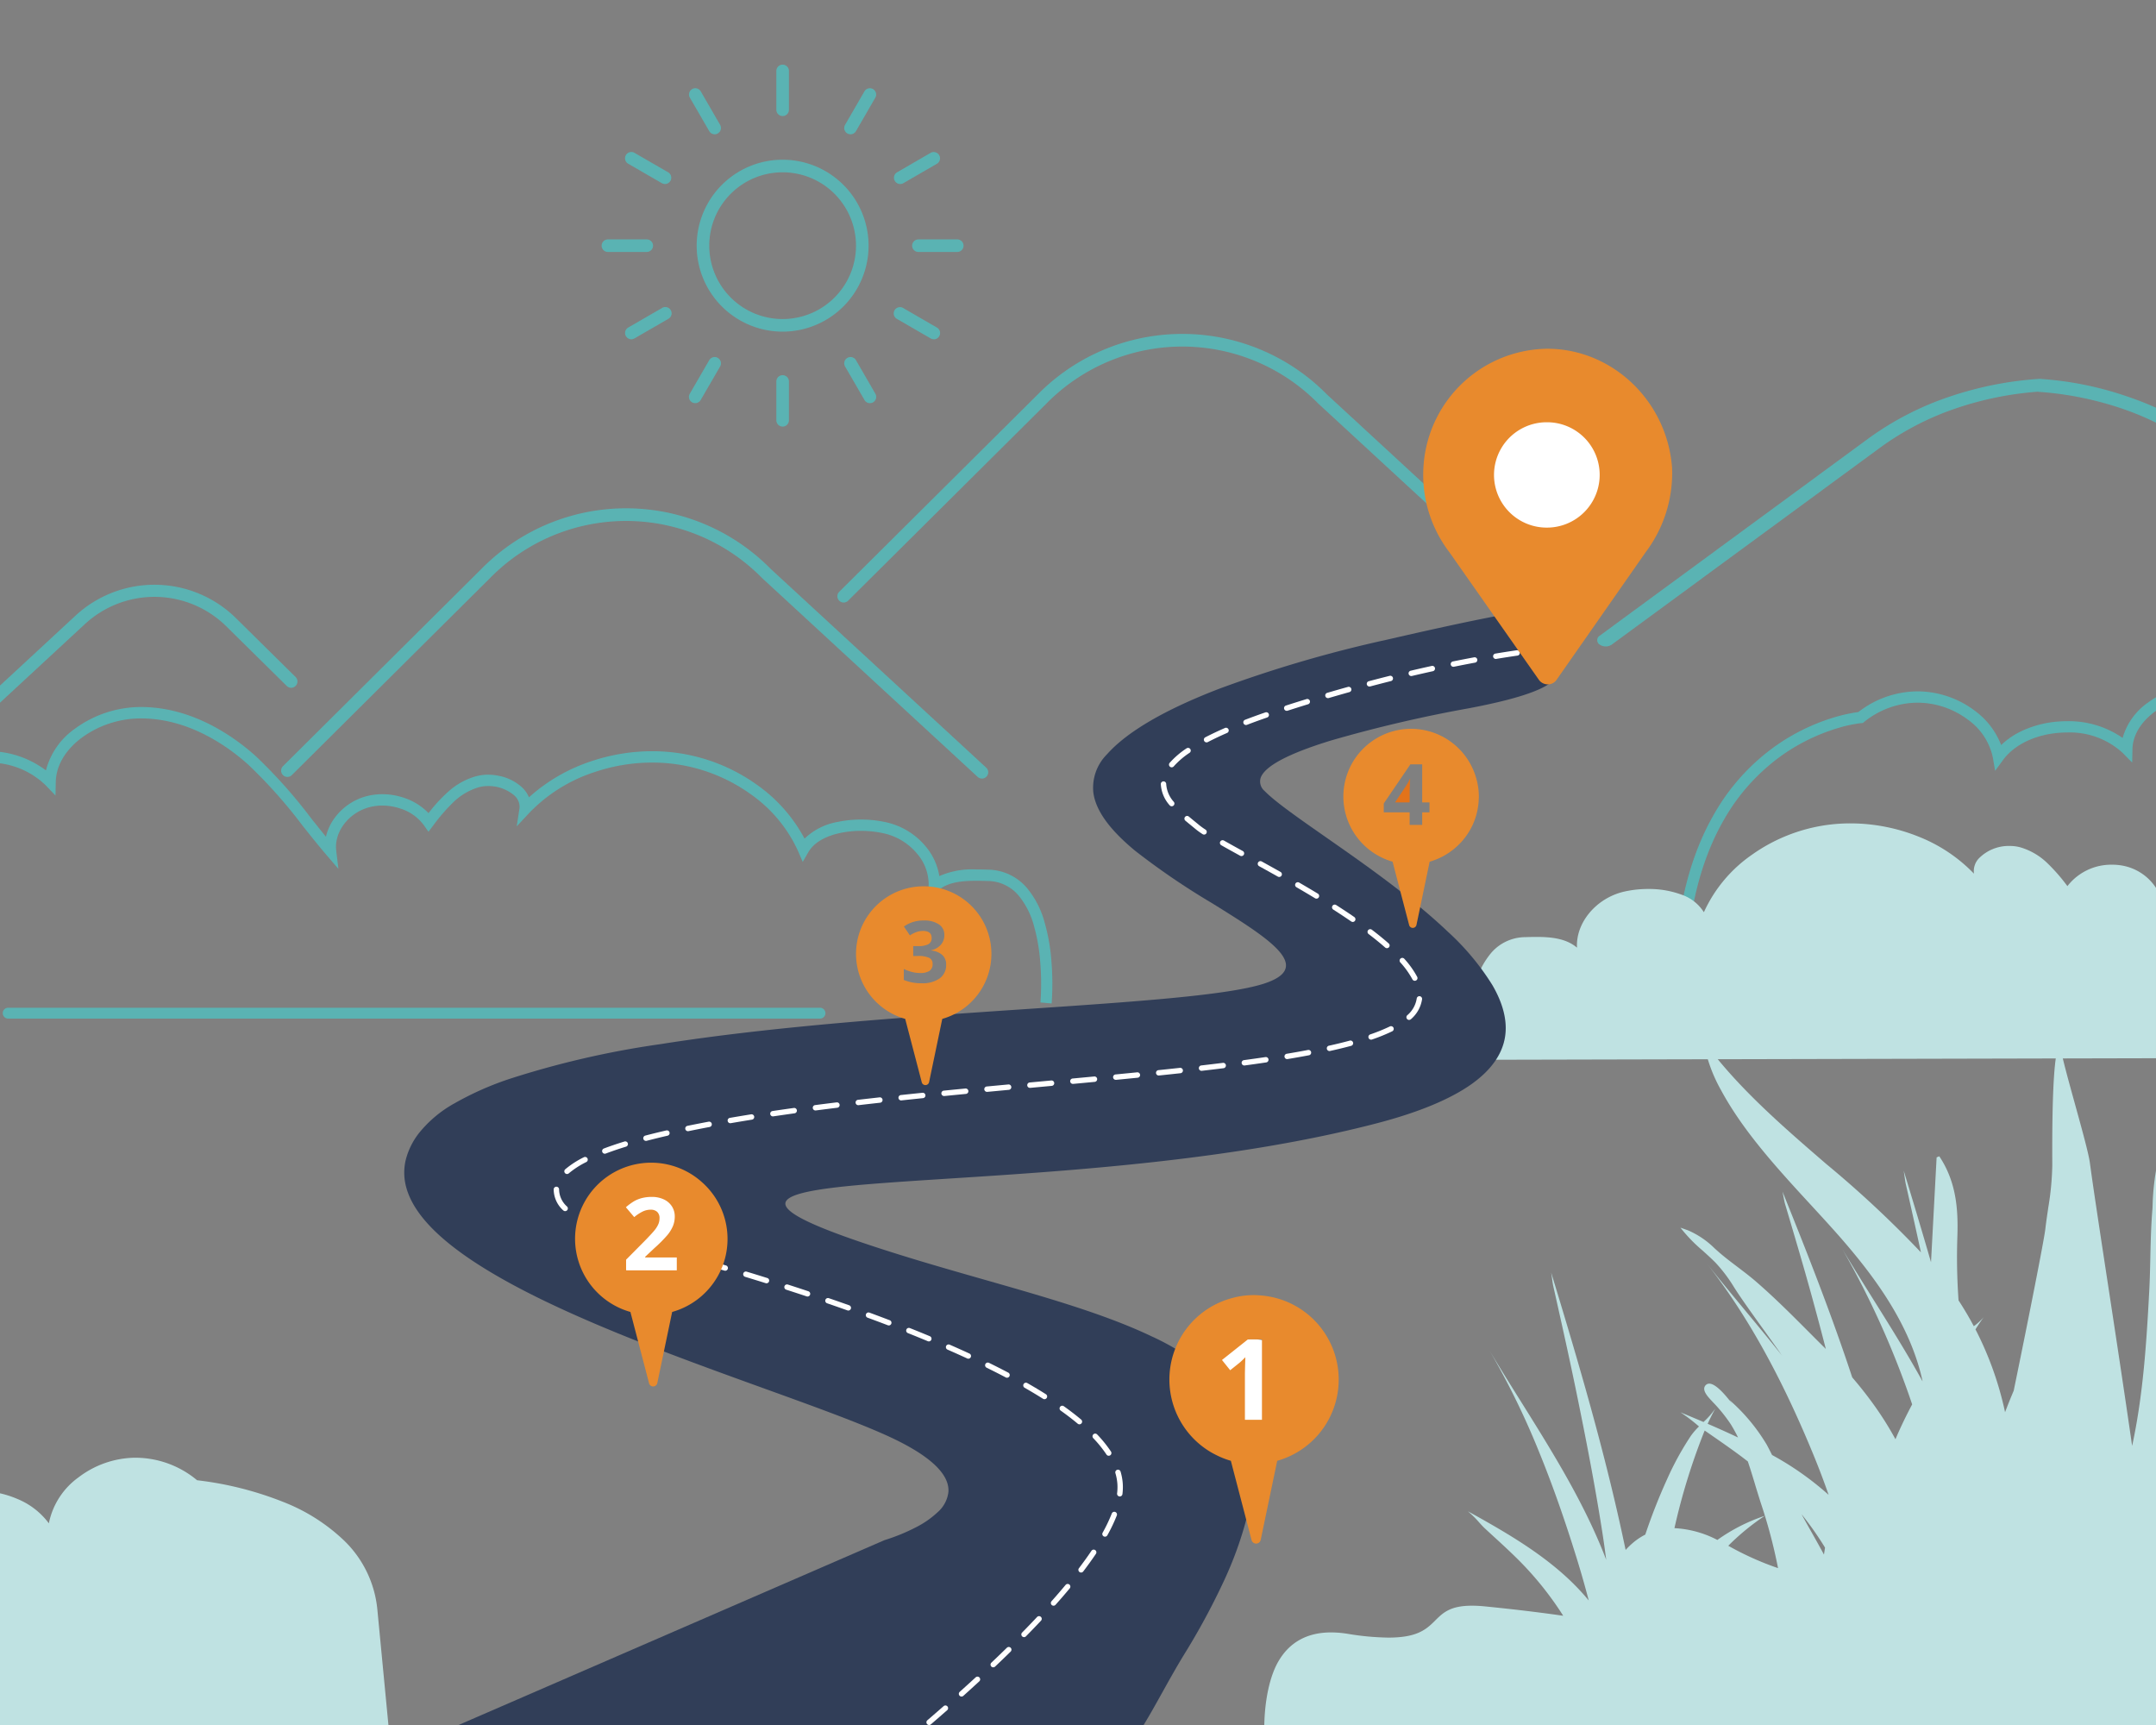 <svg xmlns="http://www.w3.org/2000/svg" xmlns:xlink="http://www.w3.org/1999/xlink" width="400" height="320" viewBox="0 0 400 320">
    <rect x="0" y="0" width="400" height="320" fill="#808080" stroke="none"/>
    <defs>
        <clipPath >
            <rect width="400" height="320" />
        </clipPath>
    </defs>
    <g clip-path="url(#b)">
        <rect width="400" height="320" fill="transparent" />
        <path d="M152.719,175.643H2.1a1.008,1.008,0,0,1,0-2.015H152.719a1.008,1.008,0,1,1,0,2.015" transform="translate(-0.616 13.314)" fill="#5ab3b3" />
        <path d="M0,117.633v-3.181L13.99,101.5a21.562,21.562,0,0,1,29.843.5l11.021,10.877a1.168,1.168,0,0,1-1.641,1.662L42.192,103.666a19,19,0,0,0-26.615-.452L0,117.631Z" transform="translate(0 12.725)" fill="#5ab3b3" />
        <path d="M144.849,49.388a15.946,15.946,0,1,1,15.946-15.946,15.946,15.946,0,0,1-15.946,15.946m0-29.557A13.611,13.611,0,1,0,158.46,33.442a13.611,13.611,0,0,0-13.611-13.611" transform="translate(0.351 12.132)" fill="#5ab3b3" />
        <path d="M144.74,9.529a1.166,1.166,0,0,1-1.168-1.166v-7.2a1.168,1.168,0,0,1,2.336,0v7.2a1.166,1.166,0,0,1-1.167,1.167Z" transform="translate(0.462 12)" fill="#5ab3b3" />
        <path d="M132.256,12.881a1.168,1.168,0,0,1-1.008-.582l-3.613-6.238a1.168,1.168,0,0,1,2.021-1.17l3.606,6.237a1.17,1.17,0,0,1-1.007,1.753" transform="translate(0.34 12.033)" fill="#5ab3b3" />
        <path d="M123.122,22.015a1.165,1.165,0,0,1-.583-.157L116.3,18.252a1.168,1.168,0,0,1,1.117-2.051l.051.03,6.237,3.606a1.167,1.167,0,0,1-.585,2.177Z" transform="translate(0.251 12.122)" fill="#5ab3b3" />
        <path d="M119.771,34.5h-7.2a1.168,1.168,0,0,1,0-2.336h7.2a1.168,1.168,0,0,1,0,2.336" transform="translate(0.219 12.244)" fill="#5ab3b3" />
        <path d="M116.887,50.6a1.167,1.167,0,0,1-.586-2.177l6.237-3.606a1.167,1.167,0,1,1,1.169,2.015l-6.237,3.606a1.15,1.15,0,0,1-.582.162" transform="translate(0.251 12.338)" fill="#5ab3b3" />
        <path d="M128.649,62.383a1.167,1.167,0,0,1-1.014-1.75l3.606-6.223a1.168,1.168,0,0,1,2.021,1.172L129.656,61.8a1.165,1.165,0,0,1-1.008.579" transform="translate(0.34 12.407)" fill="#5ab3b3" />
        <path d="M144.74,66.7a1.166,1.166,0,0,1-1.168-1.166v-7.2a1.168,1.168,0,0,1,2.336,0v7.2a1.166,1.166,0,0,1-1.167,1.167Z" transform="translate(0.462 12.433)" fill="#5ab3b3" />
        <path d="M160.843,62.384a1.167,1.167,0,0,1-1.008-.581l-3.606-6.222a1.168,1.168,0,1,1,2.021-1.172l3.6,6.224a1.165,1.165,0,0,1-1.011,1.751" transform="translate(0.557 12.407)" fill="#5ab3b3" />
        <path d="M172.625,50.6a1.154,1.154,0,0,1-.583-.157l-6.223-3.6a1.168,1.168,0,0,1,1.039-2.092,1.15,1.15,0,0,1,.132.077l6.222,3.606a1.168,1.168,0,0,1-.587,2.177Z" transform="translate(0.625 12.338)" fill="#5ab3b3" />
        <path d="M176.945,34.5h-7.2a1.168,1.168,0,0,1,0-2.336h7.2a1.168,1.168,0,0,1,0,2.336" transform="translate(0.651 12.244)" fill="#5ab3b3" />
        <path d="M166.4,22.015a1.167,1.167,0,0,1-.586-2.177l6.222-3.606a1.168,1.168,0,0,1,1.171,2.021l-6.222,3.6a1.159,1.159,0,0,1-.584.161" transform="translate(0.626 12.122)" fill="#5ab3b3" />
        <path d="M157.236,12.881a1.168,1.168,0,0,1-1.01-1.751h0l3.606-6.237a1.168,1.168,0,0,1,2.021,1.17L158.248,12.3a1.165,1.165,0,0,1-1.013.582" transform="translate(0.557 12.033)" fill="#5ab3b3" />
        <path d="M284.829,99.7a1.163,1.163,0,0,1-.791-.309l-40.008-36.9a35.356,35.356,0,0,0-50-.438q-.206.2-.408.408l-36.782,36.56a1.168,1.168,0,1,1-1.69-1.612c.014-.015.028-.029.043-.043l36.782-36.56a37.654,37.654,0,0,1,53.249-.419c.141.139.28.278.419.419l39.978,36.868a1.167,1.167,0,0,1-.792,2.025Z" transform="translate(0.547 12.375)" fill="#5ab3b3" />
        <path d="M195.106,173.255h0l-2.07-.189a49.389,49.389,0,0,0-.061-7.731,33.39,33.39,0,0,0-1.156-6.509,14.789,14.789,0,0,0-2.853-5.606,7.542,7.542,0,0,0-5.742-2.685h-.006c-.7-.019-1.417-.039-2.135-.039-2.468,0-5.239.217-7.077,1.821l-1.851,1.612.134-2.472a8.753,8.753,0,0,0-2.166-6.019,11.2,11.2,0,0,0-6.037-3.717,19.551,19.551,0,0,0-4.355-.485,18.587,18.587,0,0,0-3.886.4c-1.988.427-4.631,1.394-5.885,3.572l-1.031,1.79-.818-1.9a25.98,25.98,0,0,0-8.841-10.668,31.24,31.24,0,0,0-13.741-5.542,31.783,31.783,0,0,0-4.515-.321,33.43,33.43,0,0,0-10.546,1.713,29.461,29.461,0,0,0-12.311,7.665L95.868,140.4l.51-3.34a2.788,2.788,0,0,0-1.052-2.469,7.364,7.364,0,0,0-4.766-1.668,6.5,6.5,0,0,0-1.755.229,11.465,11.465,0,0,0-4.7,2.775,33.6,33.6,0,0,0-3.748,4.34l-.865,1.136-.818-1.17a8.644,8.644,0,0,0-4.518-3.175,10.494,10.494,0,0,0-3.224-.512,9.316,9.316,0,0,0-2.654.374c-3.712,1.1-6.3,4.595-5.9,7.96l.41,3.42-2.226-2.6c-1.523-1.78-3-3.633-4.423-5.425l-.009-.011-.025-.032a91.174,91.174,0,0,0-10.048-11.28c-3.554-3.2-10.859-8.574-19.871-8.574-.19,0-.385,0-.574.007A18.608,18.608,0,0,0,15.112,124c-3.007,2.263-4.7,5.16-4.763,8.155l-.053,2.528-1.733-1.814A14.9,14.9,0,0,0,0,128.706v-2.125a17.858,17.858,0,0,1,8.526,3.438,13.512,13.512,0,0,1,5.345-7.71,20.733,20.733,0,0,1,11.689-4.038c.209-.008.42-.008.629-.008,9.694,0,17.474,5.7,21.249,9.1A92.705,92.705,0,0,1,57.721,138.9l.046.057c.878,1.1,1.789,2.244,2.705,3.367a9.492,9.492,0,0,1,1.612-3.485,10.764,10.764,0,0,1,5.612-3.947,11.42,11.42,0,0,1,3.235-.456,12.527,12.527,0,0,1,3.855.611,11.21,11.21,0,0,1,4.719,2.9,28.4,28.4,0,0,1,3.861-4.16,12.917,12.917,0,0,1,4.873-2.659,8.551,8.551,0,0,1,2.319-.31,9.945,9.945,0,0,1,2.223.257,8.894,8.894,0,0,1,3.915,1.947,5.475,5.475,0,0,1,1.441,1.993,32.383,32.383,0,0,1,11.676-6.733,35.476,35.476,0,0,1,11.2-1.821,33.78,33.78,0,0,1,4.805.342,33.346,33.346,0,0,1,14.651,5.908,28.759,28.759,0,0,1,8.8,9.967,11.7,11.7,0,0,1,6.145-3.1,20.57,20.57,0,0,1,4.315-.44,21.567,21.567,0,0,1,4.821.537,13.278,13.278,0,0,1,7.159,4.41,11.341,11.341,0,0,1,2.563,5.542,15.083,15.083,0,0,1,6.762-1.237c.76,0,1.515.021,2.246.041a9.638,9.638,0,0,1,7.244,3.393,16.805,16.805,0,0,1,3.258,6.315,35.406,35.406,0,0,1,1.266,7.008,50.9,50.9,0,0,1,.061,8.108Z" transform="translate(0 12.895)" fill="#5ab3b3" />
        <path d="M311.931,161.488h0l-2.095-.211c.907-8.979,3.239-16.777,6.943-23.174a39.334,39.334,0,0,1,11.485-12.672,37.8,37.8,0,0,1,10.753-5.222,28.576,28.576,0,0,1,4.5-.991,18.007,18.007,0,0,1,10.994-3.838h.222a17.735,17.735,0,0,1,10.3,3.526,14.327,14.327,0,0,1,4.981,6.429A14.391,14.391,0,0,1,373.9,122.7a19.374,19.374,0,0,1,6.785-1.728c.512-.037,1.03-.056,1.54-.056a17.507,17.507,0,0,1,10.321,3.1,12.031,12.031,0,0,1,4.829-6.641c.433-.316.893-.619,1.365-.9v2.509l-.125.091c-2.679,1.956-4.185,4.448-4.242,7.02l-.054,2.493-1.747-1.777a14.469,14.469,0,0,0-10.338-3.8c-.461,0-.93.017-1.395.051-4.489.327-8.406,2.217-10.479,5.054l-1.466,2.005-.421-2.448a11.532,11.532,0,0,0-4.7-7.091,15.607,15.607,0,0,0-9.068-3.1h-.193a15.822,15.822,0,0,0-9.9,3.557l-.254.209-.327.027a24.652,24.652,0,0,0-4.5.976,35.734,35.734,0,0,0-10.142,4.963,37.3,37.3,0,0,0-10.819,12c-3.526,6.13-5.762,13.622-6.633,22.267Z" transform="translate(1.26 12.873)" fill="#5ab3b3" />
        <path d="M182.4,131.809a1.163,1.163,0,0,1-.791-.309L141.6,94.6a35.356,35.356,0,0,0-50-.438q-.206.2-.408.408L54.411,131.13a1.168,1.168,0,1,1-1.69-1.612c.014-.015.028-.029.043-.043l36.782-36.56A37.654,37.654,0,0,1,142.8,92.5c.141.139.28.278.419.419l39.978,36.868a1.167,1.167,0,0,1-.792,2.025Z" transform="translate(-0.228 12.618)" fill="#5ab3b3" />
        <path d="M400.028,63.2c-1.626-.729-3.284-1.39-4.976-1.962a61.922,61.922,0,0,0-16.15-3.362l-.46-.036A65.3,65.3,0,0,0,361.6,61.188a55.707,55.707,0,0,0-14.955,7.735l-49.823,36.565a.967.967,0,0,0-.007,1.65,2,2,0,0,0,2.238.006l49.824-36.561a52.286,52.286,0,0,1,13.9-7.219,61.163,61.163,0,0,1,15.43-3.147v.03a61.151,61.151,0,0,1,15.665,3.167,52.1,52.1,0,0,1,6.157,2.557Z" transform="translate(-0.028 12.438)" fill="#5ab3b3" />
        <path d="M234.105,167.314c.094-4.7,1-9.033,2.585-11.8,2.063-3.6,5.362-5.431,9.807-5.431a19.552,19.552,0,0,1,3.046.254,49.165,49.165,0,0,0,7.582.708c5.07,0,6.839-1.34,8.48-2.961l.01-.01.159-.157.057-.059c1.414-1.4,2.75-2.733,6.8-2.733.719,0,1.526.043,2.4.129,6.287.625,11.138,1.25,14.535,1.741a60.234,60.234,0,0,0-8.6-10.656c-1.492-1.473-3.06-2.911-4.578-4.3l-.041-.038-1.34-1.232c-.267-.248-.606-.618-1-1.049a18.266,18.266,0,0,0-2.134-2.112c8.511,4.692,16.628,9.49,22.43,16.554-.662-2.544-1.417-5.2-2.249-7.883-2.27-7.33-4.553-13.778-6.979-19.712A145.119,145.119,0,0,0,275.9,97.8c1.887,3.167,3.881,6.354,5.81,9.438,5.835,9.329,11.869,18.975,15.837,29.381-.231-1.773-.456-3.375-.691-4.9-1.422-9.158-3.2-18.174-4.761-25.785-.79-3.867-1.681-8.014-2.8-13.055q-.231-1.035-.46-2.068l-.027-.119c-.351-1.578-.713-3.209-1.078-4.814-.081-.351-.152-.853-.235-1.437v-.029c-.05-.351-.1-.714-.162-1.085,4.9,16.077,9.993,33.258,13.715,50.993.032.154.064.308.1.462a14.04,14.04,0,0,1,1.391-1.347,11.721,11.721,0,0,1,2.256-1.5,106.339,106.339,0,0,1,4.1-10.4,54.246,54.246,0,0,1,4.383-7.957,12.654,12.654,0,0,1,1.478-1.7,32.8,32.8,0,0,0-3.446-2.631q2.137.889,4.283,1.8a14.54,14.54,0,0,0,2.194-2.5q-.754,1.385-1.422,2.834c1.9.819,3.785,1.665,5.64,2.545a27.669,27.669,0,0,0-1.345-2.447,29.145,29.145,0,0,0-3.376-4.169l-.017-.018-.043-.048-.053-.057-.083-.089c-.765-.821-1.922-2.062-1.055-2.915a.9.9,0,0,1,.629-.249c1.334,0,3.33,2.554,4.081,3.515l.02.027c.078.1.185.238.246.311-.173-.239-.369-.508-.6-.821a34.365,34.365,0,0,1,6.936,8.325c.331.623.654,1.253.969,1.88a55.824,55.824,0,0,1,10.489,7.387c-.852-2.47-1.778-4.9-2.757-7.29-4.968-12.1-11.239-24.648-19.8-35.587,4.492,5.687,9.343,11.287,13.888,17.008-1.123-1.613-2.273-3.211-3.4-4.78l-.007-.009-.046-.063-.085-.119c-1.417-1.972-2.883-4.009-4.273-6.051-.341-.5-.664-1-1.022-1.554l-.017-.025a27.531,27.531,0,0,0-3.483-4.618c-.754-.758-1.6-1.521-2.337-2.191l-.011-.012-.01-.006a28.8,28.8,0,0,1-4.127-4.265l.462.165.206.072.387.139.052.018.327.117a16.038,16.038,0,0,1,4.912,3.338c.228.2.527.472.836.74,1.081.94,2.266,1.836,3.411,2.7l.014.012c1.1.835,2.347,1.778,3.438,2.726,3.5,3.031,6.7,6.247,9.8,9.355l.076.076.1.1.049.049c.911.915,1.732,1.737,2.55,2.546l.353.351q-1.066-4.152-2.2-8.3c-1.094-4.035-2.249-8.053-3.435-12.071-.638-2.159-1.269-4.319-1.919-6.476-.158-.523-.294-1.435-.491-2.359,4.621,11.441,9.121,22.888,12.943,34.481q2.158,2.517,3.953,5.011a59.574,59.574,0,0,1,4.066,6.459c.926-2.182,1.967-4.342,3.1-6.463a162.987,162.987,0,0,0-13-28.887c4.879,8.185,10.276,16.2,14.912,24.586l.006-.053c-.089-.406-.189-.824-.3-1.276-2.758-10.825-10.074-19.975-16.869-27.5-1.113-1.235-2.3-2.524-3.347-3.662l-.035-.04-.007-.006-.229-.25-.018-.02-.011-.014-.007,0c-6.134-6.67-12.476-13.568-16.619-21.287a28.368,28.368,0,0,1-3.053-8.254.655.655,0,0,1,.182-.025.5.5,0,0,1,.38.172c6.074,8.116,14.269,15.185,22.194,22.021l.011.009h.006A199.492,199.492,0,0,1,355.935,79.58q-.607-2.808-1.234-5.613c-.52-2.334-1.035-4.669-1.566-7-.129-.566-.239-1.552-.4-2.552,1.724,5.659,3.428,11.32,5.068,17l1.04-19.455.116-.047.014-.006.034-.014.166-.067.039-.017.129-.052c3.214,4.824,3.511,10,3.354,14.87a112.06,112.06,0,0,0,.217,11.863c.011.018.024.035.035.053l.014.022.029.044.018.03.048.071q1.446,2.23,2.687,4.569a11.021,11.021,0,0,0,1.825-1.662q-.8,1.1-1.515,2.252a61.556,61.556,0,0,1,5.491,15.361q.759-2.009,1.6-3.979c2.791-13.567,5.632-27.922,5.87-30.009.144-1.266.34-2.567.512-3.716v-.069a52.425,52.425,0,0,0,.776-7.946v-.419c-.067-13.887.414-21.292,1.429-22.006.3,2.011,1.59,6.678,2.839,11.192l.008.032.011.038c1.264,4.578,2.457,8.9,2.688,10.62.6,4.471,1.841,12.607,3.277,22.03l.02.123.01.068c1.393,9.137,3.126,20.508,4.532,30.294,2.018-9.3,2.652-18.865,3.171-28.662.115-2.155.164-4.333.208-6.255V80.42c.069-2.885.138-5.87.383-8.807.011-.144.024-.39.038-.755v-.042a44.886,44.886,0,0,1,.629-6.389l.071,102.929m-70.193-29.2a95.149,95.149,0,0,0-3.227-12.167c-.287-.916-.625-2-.961-3.1l-.119-.4v-.007c-.412-1.36-.829-2.738-1.3-4.115q-.674-.527-1.365-1.043c-2.158-1.606-4.408-3.144-6.64-4.693a117.424,117.424,0,0,0-5.608,18.11,19.35,19.35,0,0,1,7.963,2.188,32.891,32.891,0,0,1,8.789-4.471,43.7,43.7,0,0,0-6.764,5.55,54.962,54.962,0,0,0,9.232,4.149Zm6.179-6.735.01.018.014.026.024.042c.716,1.271,1.527,2.713,2.292,4.133q.105-.645.2-1.291a61.083,61.083,0,0,0-4.3-6.122l-.07-.088C334.392,129.279,335.016,130.383,335.6,131.425Z" transform="translate(0.455 152.742)" fill="#bfe2e2" />
        <path d="M271.34,43.86h0a48.235,48.235,0,0,1,.06-7.621,32.63,32.63,0,0,1,1.192-6.539,15.074,15.074,0,0,1,2.959-5.69,8.411,8.411,0,0,1,6.285-2.906c.746-.021,1.42-.038,2.1-.038,2.579,0,5.49.237,7.523,1.994-.257-4.644,3.584-9.212,8.741-10.4a20.142,20.142,0,0,1,4.459-.49,17.369,17.369,0,0,1,6.092,1.017A7.958,7.958,0,0,1,315,16.48,26.067,26.067,0,0,1,323.92,5.816a31.506,31.506,0,0,1,13.77-5.5,31.985,31.985,0,0,1,4.5-.316,34.046,34.046,0,0,1,12.647,2.462,29.131,29.131,0,0,1,10.272,6.867,3.428,3.428,0,0,1,.874-2.8,7.8,7.8,0,0,1,5.757-2.341,7.352,7.352,0,0,1,1.979.259,12.128,12.128,0,0,1,4.967,2.894,33.312,33.312,0,0,1,3.755,4.3,10.281,10.281,0,0,1,8.34-3.974,10.161,10.161,0,0,1,2.853.4,9.45,9.45,0,0,1,5.244,3.9v31.6Z" transform="translate(1.12 152.742)" fill="#bfe2e2" />
        <path d="M0,166.8H0V123.823a18.575,18.575,0,0,1,3.18,1.027,13.85,13.85,0,0,1,5.885,4.544,13.848,13.848,0,0,1,5.5-8.527,17.67,17.67,0,0,1,10.414-3.644H25.2A17.9,17.9,0,0,1,36.563,121.4,62.806,62.806,0,0,1,52.5,125.406a34.413,34.413,0,0,1,11.4,7.243,20.484,20.484,0,0,1,6.109,12.72l2.069,21.579Z" transform="translate(0 153.195)" fill="#bfe2e2" />
        <path d="M10.087,255.3,89.1,221.013a35.54,35.54,0,0,0,5.8-2.367,17.327,17.327,0,0,0,4.062-2.817,5.9,5.9,0,0,0,2-3.783c.216-3.45-3.778-7.029-11.865-10.628-5.672-2.53-13.482-5.347-22.526-8.615-13.6-4.915-29.005-10.484-41.679-16.723C10.2,168.845,2.183,162.151.384,155.615a10.255,10.255,0,0,1-.147-4.975,13.382,13.382,0,0,1,2.478-5.115,22.31,22.31,0,0,1,6.6-5.539,56.683,56.683,0,0,1,10.14-4.513A167.413,167.413,0,0,1,47.538,129c21.249-3.362,45.863-5.024,67.578-6.489,20.289-1.369,37.808-2.552,44.493-4.769,2.533-.841,3.83-1.864,3.966-3.131.324-3.041-6.174-7.077-13.694-11.753a135.87,135.87,0,0,1-14.252-9.706c-4.781-3.946-7.325-7.475-7.777-10.784a8.755,8.755,0,0,1,2.506-7.113c3.716-4.2,10.755-8.31,20.922-12.211a235.043,235.043,0,0,1,30.962-9.057c21.337-4.9,28.126-5.951,32.736-5.951,0,0-.613,6.462-.894,10.724-.107,1.569,1.68,4.472-16.454,7.914a251.477,251.477,0,0,0-25.724,6.01c-7.959,2.444-12.346,4.791-13.036,6.974a2.287,2.287,0,0,0,.739,2.369c1.949,2.006,6.281,5.026,11.285,8.522,7.108,4.965,15.955,11.143,22.759,17.628a46.888,46.888,0,0,1,8.215,9.851c2.035,3.49,2.828,6.74,2.355,9.66-.523,3.232-2.613,6.169-6.212,8.727-3.944,2.8-9.819,5.239-17.464,7.238-26.311,6.881-57.047,8.854-79.491,10.29-8.786.567-16.367,1.048-21.7,1.717-5.752.72-8.5,1.62-8.64,2.834-.193,1.631,4.3,3.946,14.134,7.283,7.658,2.6,15.3,4.782,22.691,6.893,11.568,3.3,22.5,6.426,31.07,10.516a45.148,45.148,0,0,1,10.991,7.038,23.235,23.235,0,0,1,6.541,9.459,23.974,23.974,0,0,1,1.36,7.87,37.186,37.186,0,0,1-1.253,9.532,68.608,68.608,0,0,1-4.157,11.447,129.927,129.927,0,0,1-7.355,13.615c-2.856,4.664-5.175,9.26-7.564,13.161Z" transform="translate(75 64.695)" fill="#313e58" />
        <path d="M96.381,99.722a12.533,12.533,0,0,0-3.441,24.593l.655,2.508,1.207,4.613,1.213,4.644a.7.7,0,0,0,.676.52h.017a.7.7,0,0,0,.666-.555l1.02-4.883,1-4.8.427-2.049a12.533,12.533,0,0,0-3.44-24.591m2.968,17.071a5.481,5.481,0,0,1-3.392.91,8.263,8.263,0,0,1-3.276-.611v-2.038a7.529,7.529,0,0,0,1.452.542,6.1,6.1,0,0,0,1.568.209,3.06,3.06,0,0,0,1.755-.4,1.476,1.476,0,0,0,.566-1.293,1.166,1.166,0,0,0-.652-1.131,4.846,4.846,0,0,0-2.08-.333h-.861v-1.835h.877a4.072,4.072,0,0,0,1.929-.346,1.243,1.243,0,0,0,.61-1.18q0-1.287-1.615-1.287a3.726,3.726,0,0,0-1.137.187,5.552,5.552,0,0,0-1.284.643L92.7,107.18a6.18,6.18,0,0,1,3.7-1.116,4.783,4.783,0,0,1,2.782.713,2.28,2.28,0,0,1,1.02,1.981,2.651,2.651,0,0,1-.644,1.805,3.35,3.35,0,0,1-1.808,1.023v.046a3.62,3.62,0,0,1,2.08.833,2.331,2.331,0,0,1,.707,1.785,3.025,3.025,0,0,1-1.188,2.543Z" transform="translate(75 64.695)" fill="#e88a2d" />
        <path d="M97.379,255.305a.5.5,0,0,1-.326-.879c1.021-.877,2.035-1.759,3.016-2.62a.5.5,0,1,1,.66.752c-.983.863-2,1.747-3.024,2.627A.5.5,0,0,1,97.379,255.305Zm6.012-5.279a.5.5,0,0,1-.334-.872c1-.9,2-1.806,2.954-2.686a.5.5,0,1,1,.677.736c-.959.883-1.956,1.79-2.964,2.695A.5.5,0,0,1,103.391,250.026Zm5.883-5.421a.5.5,0,0,1-.344-.863c.984-.932,1.951-1.864,2.875-2.768a.5.5,0,1,1,.7.715c-.928.909-1.9,1.844-2.887,2.78A.5.5,0,0,1,109.274,244.6Zm5.714-5.6a.5.5,0,0,1-.356-.851c.956-.971,1.886-1.938,2.766-2.874a.5.5,0,1,1,.728.685c-.885.941-1.821,1.913-2.782,2.89A.5.5,0,0,1,114.988,239.006Zm5.476-5.83a.5.5,0,0,1-.373-.833c.914-1.025,1.789-2.04,2.6-3.016a.5.5,0,1,1,.768.64c-.82.984-1.7,2.008-2.624,3.041A.5.5,0,0,1,120.464,233.176Zm5.109-6.154a.5.5,0,0,1-.4-.8c.843-1.107,1.624-2.191,2.318-3.223a.5.5,0,1,1,.829.559c-.706,1.048-1.5,2.148-2.353,3.271A.5.5,0,0,1,125.573,227.021Zm4.436-6.65a.5.5,0,0,1-.437-.743,29.036,29.036,0,0,0,1.692-3.546.5.5,0,1,1,.932.362,30.037,30.037,0,0,1-1.75,3.669A.5.5,0,0,1,130.009,220.371Zm2.745-7.464a.5.5,0,0,1-.5-.56,9.439,9.439,0,0,0,.06-1.657,9.262,9.262,0,0,0-.372-2.1.5.5,0,1,1,.959-.283,10.261,10.261,0,0,1,.411,2.324,10.438,10.438,0,0,1-.066,1.833A.5.5,0,0,1,132.754,212.908Zm-2.052-7.549a.5.5,0,0,1-.418-.225,22.126,22.126,0,0,0-2.453-3.038.5.5,0,1,1,.724-.69,23.122,23.122,0,0,1,2.563,3.177.5.5,0,0,1-.417.775Zm-5.435-5.831a.5.5,0,0,1-.321-.117c-.951-.8-2.008-1.609-3.141-2.416a.5.5,0,1,1,.58-.814c1.154.822,2.231,1.651,3.2,2.464a.5.5,0,0,1-.321.883Zm-6.495-4.663a.5.5,0,0,1-.266-.077c-1.071-.675-2.219-1.363-3.412-2.045a.5.5,0,1,1,.5-.868c1.206.689,2.366,1.385,3.449,2.068a.5.5,0,0,1-.267.923Zm-6.939-3.979a.5.5,0,0,1-.233-.058c-1.134-.6-2.33-1.2-3.554-1.806a.5.5,0,0,1,.441-.9c1.233.605,2.437,1.217,3.579,1.818a.5.5,0,0,1-.233.943Zm-7.179-3.531a.5.5,0,0,1-.209-.046c-1.172-.541-2.4-1.091-3.64-1.635a.5.5,0,1,1,.4-.916c1.249.546,2.48,1.1,3.658,1.643a.5.5,0,0,1-.21.954Zm-7.328-3.209a.5.5,0,0,1-.192-.039c-1.2-.5-2.443-1.006-3.7-1.506a.5.5,0,0,1,.37-.929c1.26.5,2.509,1.01,3.712,1.512a.5.5,0,0,1-.192.962Zm-7.432-2.962a.5.5,0,0,1-.178-.033c-1.217-.465-2.476-.937-3.74-1.4a.5.5,0,1,1,.345-.938c1.268.467,2.53.94,3.752,1.407a.5.5,0,0,1-.179.967Zm-7.507-2.764a.5.5,0,0,1-.167-.029c-1.232-.438-2.5-.881-3.771-1.317a.5.5,0,1,1,.325-.946c1.274.437,2.546.882,3.781,1.32a.5.5,0,0,1-.167.971Zm-7.567-2.6a.5.5,0,0,1-.158-.026c-1.245-.414-2.523-.832-3.8-1.244a.5.5,0,1,1,.307-.952c1.278.412,2.558.831,3.806,1.246a.5.5,0,0,1-.158.975Zm-7.614-2.456a.5.5,0,0,1-.15-.023c-1.257-.393-2.541-.79-3.819-1.178a.5.5,0,1,1,.291-.957c1.28.389,2.567.786,3.826,1.181a.5.5,0,0,1-.149.977Zm-7.655-2.328a.5.5,0,0,1-.142-.021c-1.269-.375-2.559-.751-3.835-1.117a.5.5,0,1,1,.276-.961c1.278.367,2.571.744,3.842,1.119a.5.5,0,0,1-.141.98Zm-7.69-2.208a.5.5,0,0,1-.135-.018c-1.29-.36-2.586-.715-3.85-1.057a.5.5,0,0,1,.261-.965c1.267.342,2.565.7,3.858,1.059a.5.5,0,0,1-.134.982Zm-7.725-2.085a.5.5,0,0,1-.126-.016c-2.241-.583-3.54-.9-3.553-.9l-.035-.01s-.111-.036-.313-.1a.5.5,0,1,1,.324-.946c.146.05.242.081.278.093.166.041,1.444.354,3.55.9a.5.5,0,0,1-.126.984Zm-7.58-2.485a.5.5,0,0,1-.205-.044,33.561,33.561,0,0,1-3.6-1.874.5.5,0,0,1,.52-.854,32.565,32.565,0,0,0,3.492,1.817.5.5,0,0,1-.206.956Zm-6.709-4.277a.5.5,0,0,1-.36-.153,5.276,5.276,0,0,1-1.762-3.906.5.5,0,0,1,1,.056,4.34,4.34,0,0,0,1.485,3.156.5.5,0,0,1-.36.847Zm.351-6.887a.5.5,0,0,1-.329-.877,17.144,17.144,0,0,1,3.452-2.235.5.5,0,0,1,.454.891,16.164,16.164,0,0,0-3.249,2.1A.5.5,0,0,1,30.2,153.095Zm7.015-3.764a.5.5,0,0,1-.177-.968c1.157-.439,2.442-.876,3.817-1.3a.5.5,0,0,1,.294.956c-1.355.417-2.619.848-3.757,1.279A.5.5,0,0,1,37.213,149.331Zm7.634-2.38a.5.5,0,0,1-.126-.984c1.227-.322,2.539-.643,3.9-.955a.5.5,0,0,1,.224.975c-1.35.31-2.652.629-3.869.948A.5.5,0,0,1,44.847,146.951Zm7.79-1.8a.5.5,0,0,1-.1-.99c1.268-.261,2.592-.521,3.933-.774a.5.5,0,1,1,.185.983c-1.336.251-2.654.511-3.916.771A.5.5,0,0,1,52.637,145.152ZM60.5,143.67a.5.5,0,0,1-.085-.993c1.279-.221,2.609-.442,3.953-.658a.5.5,0,0,1,.158.987c-1.34.214-2.666.435-3.94.655A.5.5,0,0,1,60.5,143.67Zm7.9-1.266a.5.5,0,0,1-.073-.995c1.285-.191,2.619-.383,3.965-.57a.5.5,0,0,1,.138.99c-1.343.187-2.674.378-3.956.569A.5.5,0,0,1,68.4,142.4Zm7.925-1.1a.5.5,0,0,1-.064-1c1.287-.168,2.623-.337,3.971-.5a.5.5,0,0,1,.122.992c-1.346.166-2.68.335-3.964.5A.5.5,0,0,1,76.324,141.3Zm7.941-.979a.5.5,0,0,1-.057-1c1.286-.15,2.624-.3,3.976-.453a.5.5,0,0,1,.111.994c-1.351.15-2.686.3-3.971.452A.5.5,0,0,1,84.265,140.321Zm7.951-.885a.5.5,0,0,1-.052-1c1.281-.137,2.62-.276,3.98-.416a.5.5,0,0,1,.1.995c-1.359.139-2.7.279-3.976.415Zm7.959-.817a.5.5,0,0,1-.049-1c1.267-.126,2.607-.257,3.982-.39a.5.5,0,1,1,.1,1c-1.375.133-2.714.264-3.98.389Zm7.964-.77a.5.5,0,0,1-.046-1l3.983-.374a.5.5,0,1,1,.093,1l-3.981.374Zm7.966-.743a.5.5,0,0,1-.045-1l3.982-.368a.5.5,0,1,1,.092,1l-3.982.368Zm7.966-.737a.5.5,0,0,1-.046-1l3.982-.373a.5.5,0,0,1,.094,1l-3.984.373Zm7.963-.753a.5.5,0,0,1-.048-1c1.41-.136,2.712-.264,3.982-.39a.5.5,0,0,1,.1,1c-1.271.127-2.575.254-3.985.391ZM140,134.82a.5.5,0,0,1-.051-1c1.372-.142,2.709-.284,3.972-.422a.5.5,0,0,1,.108.994c-1.265.138-2.6.28-3.978.423Zm7.952-.869a.5.5,0,0,1-.057-1c1.368-.158,2.7-.319,3.969-.476a.5.5,0,1,1,.123.992c-1.268.158-2.607.318-3.978.477A.506.506,0,0,1,147.948,133.951Zm7.941-.99a.5.5,0,0,1-.066-1c1.366-.185,2.7-.373,3.954-.56a.5.5,0,0,1,.147.989c-1.262.188-2.6.377-3.968.562A.5.5,0,0,1,155.889,132.961Zm7.913-1.182a.5.5,0,0,1-.081-.993c1.368-.228,2.689-.462,3.926-.7a.5.5,0,1,1,.186.982c-1.245.236-2.573.472-3.948.7A.5.5,0,0,1,163.8,131.779Zm7.854-1.5a.5.5,0,0,1-.108-.988c1.374-.3,2.675-.622,3.867-.943a.5.5,0,1,1,.26.966c-1.206.324-2.522.645-3.91.953A.5.5,0,0,1,171.656,130.277Zm7.718-2.109a.5.5,0,0,1-.163-.973,32.8,32.8,0,0,0,3.642-1.478.5.5,0,0,1,.438.9,33.784,33.784,0,0,1-3.754,1.524A.5.5,0,0,1,179.374,128.168Zm7.05-3.661a.5.5,0,0,1-.339-.868,5.1,5.1,0,0,0,1.755-3.109.5.5,0,0,1,.992.124,6.066,6.066,0,0,1-2.07,3.721A.5.5,0,0,1,186.424,124.507Zm1.059-7.26a.5.5,0,0,1-.444-.27,15.867,15.867,0,0,0-2.249-3.145.5.5,0,0,1,.747-.665,16.854,16.854,0,0,1,2.389,3.349.5.5,0,0,1-.443.731Zm-5.171-6.049a.5.5,0,0,1-.33-.125c-.912-.8-1.946-1.646-3.073-2.5a.5.5,0,0,1,.606-.8c1.146.872,2.2,1.73,3.128,2.55a.5.5,0,0,1-.331.875Zm-6.343-4.868a.5.5,0,0,1-.283-.088c-1.031-.71-2.148-1.45-3.32-2.2a.5.5,0,1,1,.539-.842c1.182.756,2.308,1.5,3.348,2.219a.5.5,0,0,1-.284.912Zm-6.731-4.322a.5.5,0,0,1-.258-.072c-1.075-.651-2.23-1.335-3.434-2.034a.5.5,0,1,1,.5-.865c1.209.7,2.369,1.389,3.45,2.043a.5.5,0,0,1-.259.928Zm-6.916-4.022a.5.5,0,0,1-.245-.064c-1.054-.593-2.163-1.211-3.491-1.944a.5.5,0,0,1,.483-.875c1.33.735,2.442,1.354,3.5,1.948a.5.5,0,0,1-.246.936Zm-7-3.875a.5.5,0,0,1-.241-.062c-1.174-.646-2.41-1.328-3.5-1.946a.5.5,0,1,1,.492-.871c1.088.615,2.321,1.3,3.492,1.94a.5.5,0,0,1-.241.938Zm-6.936-3.986a.5.5,0,0,1-.272-.081,13.614,13.614,0,0,1-1.243-.889c-.251-.208-.505-.416-.775-.636-.385-.315-.784-.641-1.179-.973a.5.5,0,0,1,.644-.765c.39.328.785.651,1.168.964.271.221.526.43.78.641a12.862,12.862,0,0,0,1.149.82.5.5,0,0,1-.273.919Zm-6-5.255a.5.5,0,0,1-.39-.187,6.393,6.393,0,0,1-1.635-3.924.5.5,0,0,1,.494-.506h.006a.5.5,0,0,1,.5.494,5.45,5.45,0,0,0,1.414,3.31.5.5,0,0,1-.39.813Zm-.007-7.222a.5.5,0,0,1-.38-.825,15.869,15.869,0,0,1,3.123-2.688.5.5,0,1,1,.563.826,14.889,14.889,0,0,0-2.926,2.512A.5.5,0,0,1,142.38,77.648Zm6.47-4.63a.5.5,0,0,1-.231-.944c1.1-.569,2.322-1.15,3.644-1.726a.5.5,0,0,1,.4.917c-1.3.567-2.507,1.138-3.583,1.7A.5.5,0,0,1,148.851,73.019Zm7.317-3.221a.5.5,0,0,1-.179-.967c1.182-.453,2.452-.915,3.773-1.374a.5.5,0,1,1,.328.945c-1.311.455-2.571.913-3.743,1.363A.5.5,0,0,1,156.167,69.8Zm7.557-2.632a.5.5,0,0,1-.153-.976c1.27-.408,2.555-.812,3.82-1.2a.5.5,0,0,1,.294.956c-1.261.388-2.543.791-3.808,1.2A.5.5,0,0,1,163.725,67.165Zm7.646-2.353a.5.5,0,0,1-.141-.98c1.28-.376,2.576-.748,3.849-1.1a.5.5,0,1,1,.269.963c-1.27.355-2.561.726-3.837,1.1A.5.5,0,0,1,171.371,64.813Zm7.7-2.154a.5.5,0,0,1-.128-.983c1.293-.343,2.6-.68,3.88-1a.5.5,0,0,1,.243.97c-1.278.32-2.579.656-3.867,1A.5.5,0,0,1,179.073,62.658Zm7.76-1.944a.5.5,0,0,1-.114-.987c1.305-.307,2.62-.606,3.909-.889a.5.5,0,1,1,.214.977c-1.284.282-2.594.58-3.894.886A.5.5,0,0,1,186.833,60.714ZM194.648,59a.5.5,0,0,1-.1-.99c1.32-.268,2.644-.525,3.936-.764a.5.5,0,1,1,.182.983c-1.286.238-2.6.494-3.919.761A.5.5,0,0,1,194.648,59Zm7.864-1.455a.5.5,0,0,1-.081-.993c1.344-.223,2.677-.431,3.963-.618a.5.5,0,1,1,.143.99c-1.279.185-2.605.392-3.942.614A.5.5,0,0,1,202.512,57.544Zm7.921-1.142a.5.5,0,0,1-.059-1c1.845-.22,3.193-.344,4-.408a.5.5,0,0,1,.08,1c-.8.064-2.131.186-3.96.4A.505.505,0,0,1,210.432,56.4Z" transform="translate(75 64.695)" fill="#fff" />
        <path d="M49.253,161.76a9.405,9.405,0,1,1-9.4,9.4,9.405,9.405,0,0,1,9.4-9.4" transform="translate(72 56.576)" fill="#fff" />
        <path d="M61.213,159.707A14.111,14.111,0,1,0,47.96,183.8l3.46,13.237a.786.786,0,0,0,.76.586H52.2a.786.786,0,0,0,.749-.625l1.224-5.862,1.131-5.416.4-1.92a14.061,14.061,0,0,0,5.509-24.092Zm-4.648,16.372H47.158v-1.973l3.378-3.408q1.5-1.534,1.961-2.127a4.737,4.737,0,0,0,.663-1.1,2.805,2.805,0,0,0,.2-1.048,1.528,1.528,0,0,0-.446-1.2,1.745,1.745,0,0,0-1.192-.394,3.436,3.436,0,0,0-1.519.358,7.817,7.817,0,0,0-1.537,1.02L47.12,164.38a10,10,0,0,1,1.647-1.194,6.115,6.115,0,0,1,1.427-.537,7.314,7.314,0,0,1,1.732-.189,5.121,5.121,0,0,1,2.228.459,3.561,3.561,0,0,1,1.5,1.287,3.416,3.416,0,0,1,.534,1.892,4.632,4.632,0,0,1-.327,1.741,6.716,6.716,0,0,1-1.013,1.667,24.9,24.9,0,0,1-2.417,2.434l-1.73,1.626v.127h5.864Z" transform="translate(69 59.576)" fill="#e88a2d" />
        <path d="M152.715,210.736a10.462,10.462,0,1,1-10.972,10.45,10.721,10.721,0,0,1,10.972-10.45" transform="translate(80 37.695)" fill="#fff" />
        <path d="M153.617,202.6c-.316-.019-.63-.047-.951-.047a15.8,15.8,0,0,0-3.006.294c-.286.055-.566.129-.845.2a15.638,15.638,0,0,0-4.094,28.686c.275.16.556.308.84.451a15.564,15.564,0,0,0,2.8,1.111l.3,1.163L152.2,248a.874.874,0,0,0,.845.652h.02a.874.874,0,0,0,.833-.694l3.062-14.664a15.653,15.653,0,0,0-3.353-30.694Zm.512,23.088h-3.161v-8.634l.031-1.419.05-1.551q-.787.784-1.094,1.031l-1.719,1.378-1.524-1.9,4.817-3.826h2.6Z" transform="translate(80 37.695)" fill="#e88a2d" />
        <path d="M185.884,81.05l-2.063,3.111h2.707V82.255c0-.317.014-.778.039-1.383s.046-.955.061-1.053h-.061a8.646,8.646,0,0,1-.683,1.231" transform="translate(75 64.695)" fill="#e3731a" />
        <path d="M198.679,79.027a12.556,12.556,0,1,0-17.454,15.292c.027.014.052.028.079.041a12.325,12.325,0,0,0,2.057.792l.987,3.771.713,2.729.476,1.823.9,3.442a.7.7,0,0,0,.676.522h.017a.7.7,0,0,0,.666-.556l.853-4.085.4-1.929.638-3.059.556-2.657a12.583,12.583,0,0,0,5.681-3.45c.1-.1.2-.2.289-.308a12.59,12.59,0,0,0,2.01-3.078,12.4,12.4,0,0,0,1.12-4.605c.011-.2.027-.4.027-.611a12.473,12.473,0,0,0-.691-4.074M190.209,86h-1.354v2.327H186.53V86h-4.8V84.353l4.935-7.251h2.193v7.059h1.354Z" transform="translate(75 64.695)" fill="#e88a2d" />
        <path d="M214.8,9.875c8.08,0,14.63,6.082,14.63,13.585s-6.55,13.585-14.63,13.585-14.63-6.082-14.63-13.585S206.72,9.875,214.8,9.875" transform="translate(75 64.695)" fill="#fff" />
        <path d="M235.209,21.987C234.258,9.657,224.093,0,212.069,0a23.3,23.3,0,0,0-22.981,21.987,23.637,23.637,0,0,0,4.816,15.76l6.227,8.874,3.435,4.9,4.641,6.615,2.284,3.255a2.027,2.027,0,0,0,1.623.869h.074a1.939,1.939,0,0,0,1.618-.869l16.508-23.64a24.422,24.422,0,0,0,4.9-15.764m-13.427,1.5a9.783,9.783,0,0,1-9.791,9.693h-.08a9.772,9.772,0,0,1,.077-19.544h.08a9.755,9.755,0,0,1,9.714,9.776Z" transform="translate(75 64.695)" fill="#e88a2d" />
    </g>
</svg>